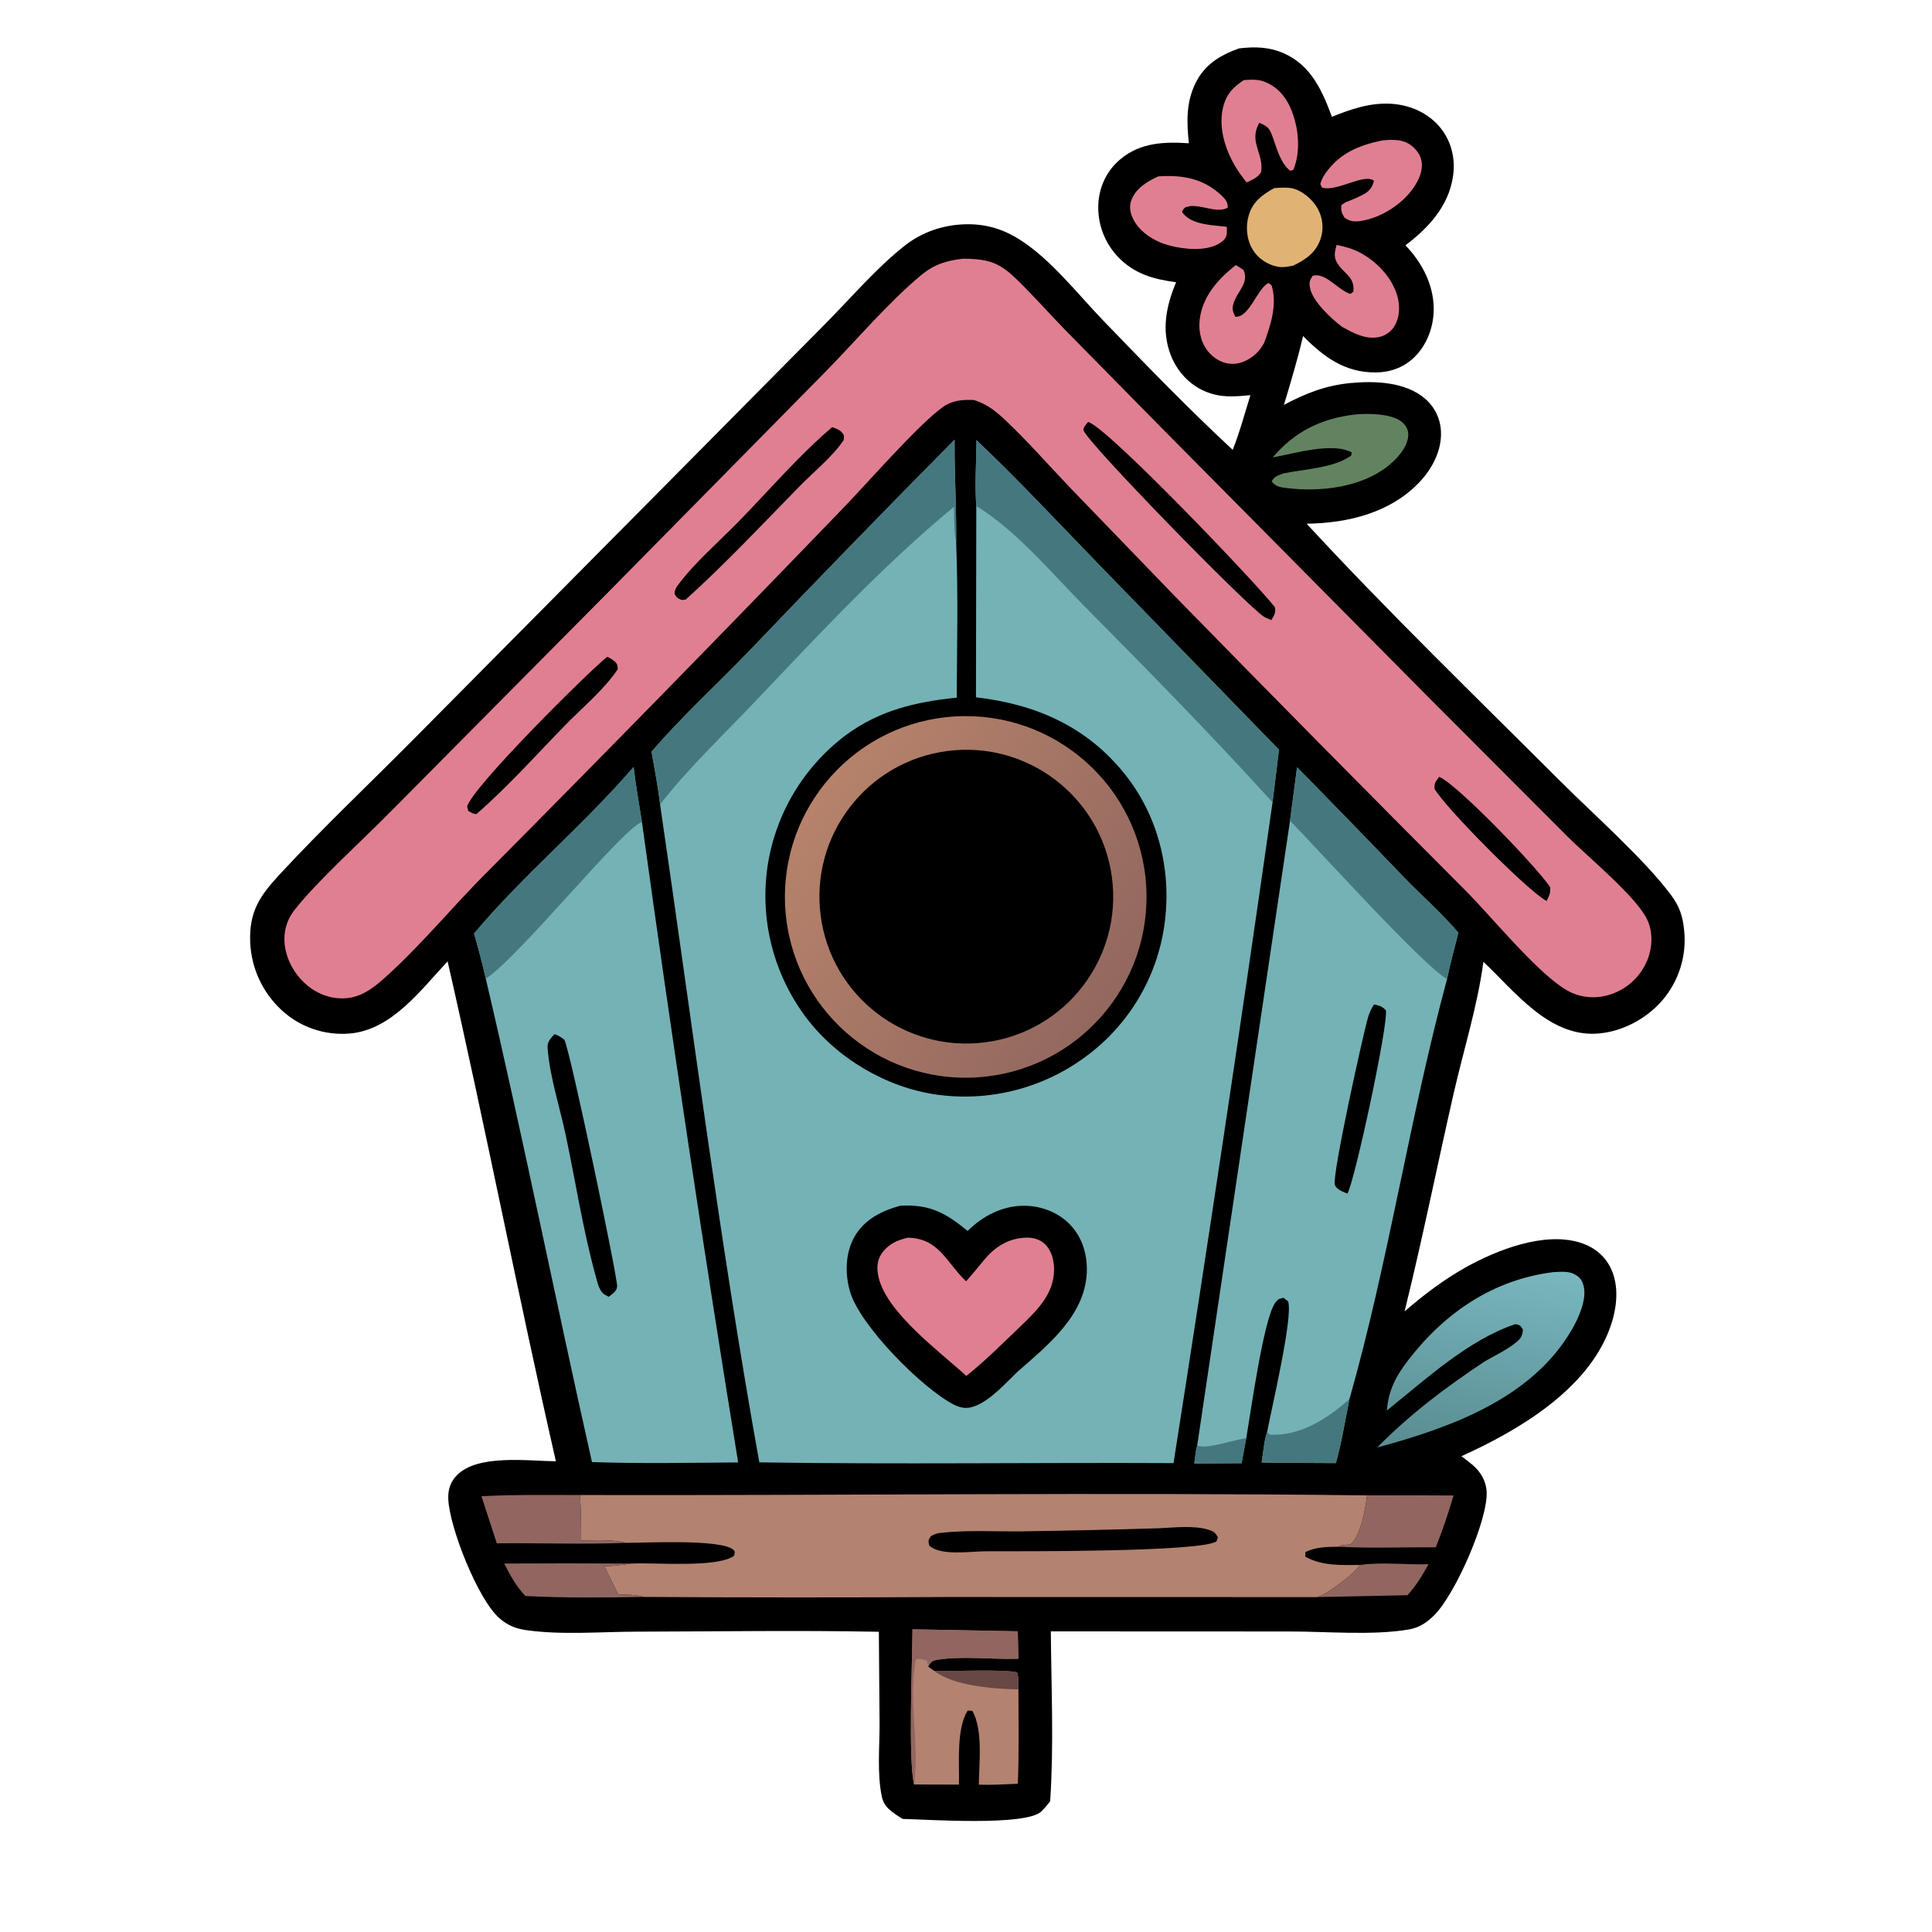 <svg xmlns="http://www.w3.org/2000/svg" fill="none" viewBox="0 0 512 512" height="512" width="512">
<path fill="black" d="M328.346 12.829C332.605 12.337 336.42 12.405 340.398 14.204C347.481 17.405 350.448 24.127 352.97 30.96C358.066 28.905 363.078 27.174 368.678 27.505C373.684 27.801 378.542 29.939 381.737 33.882C384.656 37.484 385.742 42.112 385.074 46.672C383.919 54.61 378.584 60.388 372.455 65.012C376.439 69.153 379.363 74.381 379.877 80.18C380.317 85.142 378.807 90.309 375.438 94.026C372.614 97.136 368.831 98.647 364.667 98.698C356.461 98.798 350.777 94.596 345.325 89.048C343.9 95.206 342.062 101.238 340.26 107.294C345.966 104.256 351.312 102.154 357.796 101.522C364.281 100.89 372.455 101.176 377.61 105.617C380.195 107.81 381.742 110.989 381.869 114.377C382.102 119.378 379.533 124.234 376.169 127.776C368.418 135.947 357.134 138.641 346.268 138.789C367.846 162.16 390.875 184.416 413.375 206.909C422.143 215.673 435.652 227.561 442.831 237.176C445.093 240.21 445.967 242.819 446.322 246.609C447.01 253.331 444.902 260.038 440.494 265.155C436.182 270.119 429.575 273.595 422.974 273.934C410.334 274.585 401.444 262.75 393.116 254.883C391.601 266.406 387.845 278.342 385.249 289.7C380.852 308.963 376.963 328.363 372.227 347.541C377.234 343.197 382.6 339.123 388.396 335.881C396.698 331.245 409.116 326.366 418.667 329.28C422.169 330.344 425.131 332.58 426.773 335.886C429.258 340.876 428.484 346.889 426.646 351.943C420.67 368.361 402.313 379.11 387.289 385.913L387.686 386.209L388.338 386.713C388.968 387.2 389.609 387.672 390.218 388.191C392.406 390.056 393.869 392.53 393.98 395.443C394.255 402.919 385.721 422.377 380.131 428.003C378.187 429.969 376.105 431.357 373.35 431.828C363.809 433.455 351.704 432.363 341.913 432.358L278.478 432.332C278.6 447.187 279.304 462.545 278.303 477.363C277.567 478.274 276.83 479.217 275.988 480.033C271.925 484.006 245.817 482.178 239.211 482.035C237.943 481.272 236.622 480.388 235.523 479.392C234.535 478.496 233.925 477.278 233.662 475.98C232.441 469.946 233.097 463.128 233.097 456.966L232.906 432.438C211.533 432.019 190.087 432.364 168.707 432.406C159.232 432.427 148.838 433.338 139.503 432.009C136.639 431.601 134.573 430.764 132.372 428.867C126.693 423.967 119.112 404.82 118.801 397.287C118.699 394.818 119.325 392.752 121.072 390.967C126.598 385.309 139.955 387.184 147.316 387.258C137.273 343.202 128.682 298.828 118.622 254.772C111.489 262.358 103.804 272.996 92.611 273.897C86.014 274.442 79.49 272.196 74.632 267.698C69.559 263.02 66.561 256.509 66.301 249.614C66.001 241.519 68.927 237.343 74.097 231.75C85.438 219.484 97.729 207.888 109.497 196.021L179.588 125.314L218.825 85.703C225.532 78.938 232.298 70.975 239.769 65.101C244.323 61.521 249.796 59.65 255.554 59.443C260.995 59.248 265.721 60.615 270.335 63.563C278.621 68.858 285.688 78.031 292.491 85.079C303.573 96.565 314.974 108.365 326.677 119.214C328.552 114.537 329.866 109.524 331.376 104.712C326.99 105.147 323.366 105.462 319.186 103.636C315.033 101.82 311.87 98.275 310.249 94.069C307.722 87.503 309.051 81.037 311.684 74.8C305.724 74.01 300.57 72.583 296.284 68.083C292.734 64.352 290.848 59.339 291.06 54.192C291.272 49.535 293.275 45.263 296.851 42.246C302.17 37.762 308.495 37.53 315.064 37.967C314.492 32.453 314.28 27.256 316.797 22.097C319.255 17.056 323.281 14.665 328.346 12.829Z"></path>
<path fill="#74B2B6" d="M172.674 199.209C180.638 189.906 190.006 181.396 198.503 172.549C216.494 153.707 234.653 135.027 252.98 116.509C252.895 125.631 253.509 134.742 253.393 143.869C253.949 157.464 253.61 171.277 253.541 184.892C242.72 185.975 233.076 188.24 224.168 194.811C212.932 203.242 205.469 215.76 203.397 229.654C201.338 243.813 205.018 258.21 213.619 269.643C221.731 280.434 234.934 288.249 248.323 290.098C262.717 292.079 277.302 288.164 288.761 279.237C299.881 270.649 307.075 257.945 308.728 243.994C310.397 230.244 306.842 216.147 298.17 205.254C288.035 192.526 274.473 186.622 258.643 184.796L258.728 134.112C258.309 128.271 258.738 122.502 258.786 116.665C270.182 127.43 280.883 139.007 291.823 150.241L338.941 198.681L337.241 212.635C328.902 271.063 320.155 329.433 310.996 387.741C274.414 387.56 237.799 388.111 201.225 387.539C190.829 329.767 183.447 271.28 174.929 213.203C174.392 208.518 173.471 203.856 172.674 199.209Z"></path>
<path fill="#45787E" d="M172.674 199.209C180.638 189.906 190.006 181.396 198.503 172.549C216.494 153.707 234.653 135.027 252.98 116.509C252.895 125.631 253.509 134.742 253.393 143.869C252.837 140.675 252.853 137.522 252.826 134.292C233.724 150.08 216.721 168.442 199.67 186.378C191.333 195.147 182.339 203.626 174.929 213.203C174.392 208.518 173.471 203.856 172.674 199.209Z"></path>
<path fill="#45787E" d="M258.786 116.664C270.181 127.429 280.883 139.007 291.823 150.241L338.941 198.681L337.241 212.635C321.194 194.921 304.326 177.756 287.505 160.777C278.806 151.999 269.334 140.558 258.728 134.111C258.309 128.271 258.738 122.501 258.786 116.664Z"></path>
<path fill="black" d="M238.56 319.527C246.373 319.108 250.537 321.376 256.428 326.207C260.539 322.154 265.827 319.431 271.707 319.543C276.179 319.627 280.639 321.391 283.722 324.681C286.97 328.146 288.268 332.882 287.998 337.555C287.346 348.776 277.588 356.569 269.805 363.397C266.494 366.513 262.378 371.302 258.002 372.759C256.073 373.4 254.564 373.129 252.784 372.234C244.567 368.086 227.893 351.361 225.262 342.275C223.904 337.581 223.984 332.051 226.457 327.733C229.094 323.124 233.659 320.899 238.56 319.527Z"></path>
<path fill="#E17F92" d="M256.015 339.557C257.647 337.751 259.157 335.886 260.704 334.011C263.522 330.583 266.929 328.294 271.495 328.003C273.561 327.865 275.527 328.316 277.026 329.815C278.727 331.526 279.347 334.138 279.336 336.485C279.299 343.017 274.737 347.34 270.393 351.541C265.726 355.98 261.143 360.621 256.095 364.632C249.043 358.211 234.87 347.79 232.801 338.365C232.337 336.252 232.352 334.117 233.604 332.268C235.303 329.762 237.751 328.633 240.614 327.998C248.773 328.225 250.627 334.217 255.639 339.192C255.766 339.314 255.893 339.436 256.015 339.557Z"></path>
<path fill="#E17F92" d="M255.247 68.557C257.34 68.57 259.729 68.677 261.769 69.198C264.757 69.96 266.982 71.688 269.164 73.782C273.662 78.096 277.816 82.846 282.165 87.318L308.659 114.238L378.426 184.647L415.409 221.7C420.961 227.208 433.141 237.21 436.341 243.346C437.994 246.514 437.978 250.408 436.833 253.734C435.44 257.691 432.532 260.933 428.749 262.745C424.421 264.848 419.351 264.843 415.16 262.39C407.298 257.786 395.426 243.069 388.433 236.064C362.638 210.207 336.971 184.216 311.441 158.091L283.537 129.192C277.916 123.299 272.47 117.067 266.558 111.473C264.105 109.152 261.901 107.321 258.659 106.192C258.479 106.129 258.293 106.07 258.108 106.008C255.046 105.898 252.476 106.053 249.891 107.863C243.465 112.363 229.586 128.363 223.095 135.017C192.015 167.268 160.695 199.286 129.138 231.069C119.824 240.345 111.18 251.019 101.366 259.656C98.939 261.791 96.277 263.741 93.044 264.356C89.441 265.044 85.662 264.117 82.653 262.062C78.95 259.529 76.179 255.323 75.525 250.868C75.007 247.335 75.845 243.994 78.026 241.191C83.89 233.652 95.891 222.827 103.147 215.464L161.854 156.256L218.532 98.75C226.598 90.563 235.373 80.161 244.095 72.936C247.64 70.001 250.813 69.072 255.247 68.557Z"></path>
<path fill="black" d="M288.358 111.811C293.359 113.117 332.372 153.94 337.845 160.884C338.168 162.477 337.67 162.912 336.949 164.333C336.266 164.065 335.561 163.811 334.931 163.418C330.343 160.526 287.643 116.808 287.14 113.998C287.002 113.218 287.924 112.412 288.358 111.811Z"></path>
<path fill="black" d="M220.533 113.198C221.643 113.617 222.451 113.816 223.249 114.739C223.844 115.427 223.625 115.779 223.591 116.623C220.702 120.958 215.684 125 212.002 128.763C202.08 138.905 192.258 149.366 181.736 158.888L180.629 159.005C179.482 158.475 179.366 158.456 178.749 157.367C178.825 156.54 178.984 155.982 179.48 155.302C183.948 149.18 190.568 143.536 195.893 138.063C203.906 129.826 211.818 120.615 220.533 113.198Z"></path>
<path fill="black" d="M160.917 174.048C161.35 174.27 161.961 174.565 162.341 174.849C163.51 175.725 163.627 175.978 163.729 177.331C160.196 182.643 154.378 187.48 149.878 192.088C142.155 199.996 134.576 208.53 126.229 215.76C125.28 215.615 124.898 215.381 124.087 214.903L123.789 213.702C125.413 208.409 154.96 178.931 160.917 174.048Z"></path>
<path fill="black" d="M381.387 205.874C386.028 207.683 407.706 230.21 410.8 235.129C410.933 236.795 410.567 237.29 409.868 238.773C404.946 236.192 383.05 214.091 380.158 209.037C380.094 207.389 380.465 207.184 381.387 205.874Z"></path>
<path fill="url(#paint0_linear_20_9)" d="M253.239 189.856C279.58 188.378 302.159 208.466 303.753 234.796C305.348 261.124 285.36 283.793 259.035 285.504C232.548 287.226 209.707 267.089 208.102 240.591C206.496 214.095 226.739 191.344 253.239 189.856Z"></path>
<path fill="black" d="M251.025 199.031C272.338 196.237 291.881 211.246 294.678 232.557C297.476 253.866 282.472 273.415 261.16 276.217C239.844 279.02 220.291 264.011 217.492 242.693C214.692 221.376 229.707 201.826 251.025 199.031Z"></path>
<path fill="#74B2B6" d="M125.633 247.385C138.679 231.858 154.67 218.669 167.907 203.251C168.477 208.126 169.358 212.995 170.122 217.845C177.95 274.517 186.448 331.091 195.616 387.56C182.741 387.645 169.745 387.915 156.881 387.465C147.278 344.829 138.727 301.901 128.74 259.365C127.832 255.328 126.768 251.364 125.633 247.385Z"></path>
<path fill="#45787E" d="M125.633 247.385C138.679 231.858 154.67 218.669 167.907 203.251C168.477 208.126 169.358 212.995 170.122 217.845C164.975 219.501 137.629 253.59 128.74 259.365C127.832 255.328 126.768 251.364 125.633 247.385Z"></path>
<path fill="black" d="M146.94 274.056C147.994 274.368 148.686 274.898 149.564 275.544C151.162 278.638 163.589 338.085 163.544 340.85C163.522 342.201 162.249 342.868 161.33 343.668C161.14 343.568 160.155 343.064 159.9 342.837C158.677 341.745 158.246 339.568 157.829 338.047C154.496 325.91 152.542 313.222 149.942 300.905C148.371 293.461 145.639 285.165 145.112 277.653C145.001 276.074 145.972 275.163 146.94 274.056Z"></path>
<path fill="#74B2B6" d="M341.871 217.504L343.736 203.332C353.298 213.059 362.803 222.845 372.243 232.691C376.937 237.496 382.118 242.078 386.478 247.165C385.482 251.248 384.301 255.36 383.48 259.476C373.557 296.2 368.026 334.17 357.627 370.756C356.477 376.356 355.566 382.241 354.024 387.735C347.466 387.682 340.896 387.714 334.343 387.576C334.772 385.129 334.968 381.765 335.81 379.481C336.907 373.49 342.729 349.114 341.373 344.903L340.181 343.939C338.936 344.129 338.502 344.394 337.802 345.48C334.772 350.174 331.45 374.321 330.269 381.113L329.04 387.762L316.495 387.841C316.728 386.379 316.829 384.53 317.263 383.137L341.871 217.504Z"></path>
<path fill="#45787E" d="M341.871 217.504L343.736 203.332C353.298 213.059 362.802 222.845 372.243 232.691C376.937 237.496 382.118 242.078 386.478 247.165C385.482 251.248 384.301 255.36 383.48 259.476C376.926 255.725 349.076 224.829 341.871 217.504Z"></path>
<path fill="#45787E" d="M335.81 379.481L336.457 380.197C344.578 380.673 351.815 375.911 357.626 370.756C356.477 376.356 355.566 382.241 354.024 387.735C347.465 387.682 340.896 387.714 334.343 387.576C334.772 385.129 334.968 381.765 335.81 379.481Z"></path>
<path fill="#45787E" d="M317.263 383.137C320.224 384.043 326.825 381.584 330.269 381.113L329.04 387.762L316.495 387.841C316.728 386.379 316.829 384.53 317.263 383.137Z"></path>
<path fill="black" d="M364.137 266.173C365.552 266.506 366.204 266.639 367.263 267.72C368.026 271.115 359.025 313.031 357.076 316.327L356.244 315.982C355.354 315.601 353.992 314.933 353.738 313.937C353.039 311.209 361.15 274.416 362.543 269.627C362.914 268.361 363.417 267.269 364.137 266.173Z"></path>
<path fill="#B48270" d="M153.735 396.196C223.23 396.355 292.814 395.433 362.294 396.291C361.812 399.957 360.71 406.871 357.865 409.308C356.848 409.408 355.635 409.313 354.792 409.901C351.698 409.954 348.816 409.917 345.961 411.294L345.881 412.507C350.294 415.024 355.433 414.759 360.355 414.732C359.539 416.661 352.292 421.879 350.173 422.854C349.828 423.008 349.261 423.156 348.933 423.251L251.189 423.23C224.328 423.378 197.467 423.373 170.606 423.204C168.484 422.552 166.064 422.642 163.854 422.541C162.589 420.073 161.357 417.583 160.159 415.082C162.562 414.997 164.868 414.727 167.244 414.362C173.538 414.028 190.085 415.585 194.56 412.28C194.643 411.66 194.901 411.278 194.416 410.78C191.499 407.782 170.669 408.889 165.847 408.873C162.123 407.883 157.841 408.232 153.995 408.232C154.047 404.211 153.912 400.217 153.735 396.196Z"></path>
<path fill="black" d="M307.239 405.001C311.17 404.815 316.442 404.217 320.198 405.377C321.591 405.806 322.063 406.14 322.751 407.401L322.391 408.449C318.635 411.331 270.611 411.098 261.816 411.104L260.741 411.12C256.921 411.167 249.096 412.343 246.267 409.583C245.955 408.238 245.95 408.312 246.665 407.125C247.571 406.606 248.222 406.346 249.277 406.224C256.217 405.44 263.697 405.907 270.701 405.827C282.886 405.652 295.065 405.377 307.239 405.001Z"></path>
<path fill="url(#paint1_linear_20_9)" d="M411.637 337.131C413.433 337.046 415.732 336.792 417.364 337.735C418.641 338.471 419.276 339.276 419.653 340.702C420.612 344.304 418.349 349.257 416.596 352.298C405.99 370.676 384.226 378.401 364.964 383.603C373.7 374.734 383.257 367.551 393.593 360.711C396.311 359.164 399.431 357.676 401.847 355.7C403.092 354.677 403.468 353.904 403.59 352.325C402.811 351.223 402.896 351.159 401.593 350.905C389.042 355.117 377.784 365.591 367.533 373.802C367.984 368.282 370.002 364.568 373.334 360.272C383.008 347.779 395.797 339.107 411.637 337.131Z"></path>
<path fill="#B48270" d="M241.821 431.786L269.721 432.311L269.885 439.579C262.94 439.818 255.178 438.779 248.36 439.86C246.824 440.104 246.824 440.427 245.966 441.651L247.56 442.784C252.344 442.964 266.288 442.302 269.567 443.213C269.98 444.792 269.97 446.095 269.896 447.706C269.896 456.023 270.081 464.399 269.737 472.711C266.288 472.865 262.839 473.082 259.39 472.955C259.475 467.122 260.545 458.609 257.695 453.396L256.439 453.322C253.409 458.148 254.257 467.239 254.14 472.944L242.252 472.907C240.637 466.656 241.79 439.78 241.821 431.786Z"></path>
<path fill="#916660" d="M241.821 431.786L269.721 432.311L269.885 439.579C262.94 439.818 255.178 438.779 248.36 439.86C246.824 440.104 246.824 440.427 245.966 441.651L245.648 440.088C244.424 439.696 244.011 439.479 242.721 439.754C240.641 450.471 243.735 462.137 242.252 472.907C240.637 466.656 241.79 439.78 241.821 431.786Z"></path>
<path fill="#674844" d="M247.56 442.784C252.344 442.964 266.288 442.302 269.567 443.213C269.98 444.792 269.97 446.095 269.895 447.706C263.591 447.579 252.704 446.848 247.56 442.784Z"></path>
<path fill="#62835F" d="M359.004 109.859C359.189 109.838 359.375 109.811 359.56 109.797C362.924 109.539 369.43 109.602 371.883 112.165C372.842 113.164 373.324 114.225 373.186 115.635C372.884 118.78 370.076 121.729 367.729 123.582C360.604 129.213 349.791 130.437 340.991 129.336C339.291 129.123 338.072 128.976 337.008 127.577C337.76 126.143 338.639 126.085 340.101 125.456C345.251 124.397 352.816 124.047 357.261 121.259C358.283 120.619 358.008 121.001 358.225 119.909C353.219 117.076 342.756 120.249 337.267 121.233C343.137 114.345 350.067 110.941 359.004 109.859Z"></path>
<path fill="#E17F92" d="M329.644 21.221C331.503 21.104 333.315 20.969 335.085 21.652C338.369 22.918 340.605 25.43 341.998 28.61C344.138 33.498 344.827 40.05 342.745 45.017L341.929 45.252C339.169 43.164 338.226 38.713 337.013 35.612C336.277 33.733 335.556 33.33 333.744 32.545C330.799 37.571 334.989 40.645 334.216 45.629C333.098 47.239 332.113 47.492 330.375 48.339C329.729 47.551 329.109 46.739 328.526 45.905C325.21 41.118 322.757 34.592 324.065 28.731C324.865 25.147 326.635 23.18 329.644 21.221Z"></path>
<path fill="#E17F92" d="M366.41 37.194C368.582 36.994 371.273 36.885 373.212 38.027C374.865 39 376.29 40.629 376.688 42.543C377.212 45.065 376.02 47.696 374.622 49.73C371.591 54.146 365.944 57.755 360.63 58.556C358.908 58.816 357.69 58.709 356.254 57.628C355.534 56.334 355.311 55.794 355.497 54.313L356.683 53.571C358.41 52.885 360.402 52.123 361.981 51.125C363.168 50.376 363.767 49.232 364.116 47.914C361.515 45.791 354.225 50.988 350.305 49.687L349.897 48.732C350.215 47.731 350.543 46.977 351.142 46.103C354.919 40.606 360.1 38.492 366.41 37.194Z"></path>
<path fill="#E17F92" d="M306.98 46.743C313.417 46.309 319.075 47.297 323.922 52.004C324.923 52.975 325.358 53.64 325.379 55.019C322.513 56.675 318.148 54.048 315.011 54.695C313.941 54.915 313.793 55.102 313.274 56.045C313.348 56.198 313.385 56.372 313.485 56.504C316.034 59.699 321.422 59.626 325.125 60.113C325.135 60.599 325.178 61.56 325.103 62.017C324.907 63.275 324.049 63.996 323 64.595C319.435 66.628 313.909 66.091 310.068 65.106C306.212 64.117 302.254 61.79 300.352 58.157C299.558 56.638 299.182 54.784 299.791 53.133C300.988 49.899 304.008 48.071 306.98 46.743Z"></path>
<path fill="#E17F92" d="M354.215 64.899C356.381 65.361 358.458 65.905 360.429 66.952C364.784 69.269 368.784 73.417 370.235 78.212C371.03 80.813 371.014 83.806 369.663 86.227C368.826 87.724 367.411 88.814 365.753 89.244C362.145 90.171 358.712 88.314 355.666 86.611C352.832 84.48 347.736 79.792 347.142 76.169C346.898 74.672 347.121 74.322 347.852 73.097C351.37 72.106 354.48 76.858 357.86 77.884L358.66 77.303C359.105 73.14 355.873 72.534 354.225 69.411C353.378 67.807 353.796 66.543 354.215 64.899Z"></path>
<path fill="#E17F92" d="M327.514 70.234L329.532 71.531C331.169 75.113 327.641 77.365 326.804 80.722C326.481 82.027 326.793 82.788 327.366 83.936C331.085 84.213 333.077 76.634 336.149 74.979L336.981 75.608C338.549 80.654 336.753 86.147 335 90.907C334.533 91.683 334.078 92.431 333.469 93.107C331.763 95.002 329.161 96.463 326.56 96.43C324.24 96.399 322.057 95.257 320.516 93.557C318.386 91.204 317.591 88.038 317.909 84.921C318.55 78.645 322.783 73.957 327.514 70.234Z"></path>
<path fill="#E0B375" d="M337.707 49.84C339.18 49.772 340.944 49.592 342.39 49.894C345.145 50.468 347.984 52.986 349.277 55.413C350.58 57.857 350.845 60.659 349.971 63.29C348.747 66.953 346.003 68.81 342.671 70.413C341.346 70.658 339.985 70.947 338.639 70.69C335.98 70.182 333.458 68.561 332.038 66.246C330.359 63.515 330.036 60.118 330.931 57.072C332.006 53.416 334.512 51.615 337.707 49.84Z"></path>
<path fill="#916660" d="M127.592 396.519C136.285 396.047 145.03 396.201 153.735 396.196C153.912 400.217 154.047 404.211 153.995 408.232C157.841 408.232 162.123 407.883 165.847 408.873C154.535 409.329 143.002 408.868 131.658 408.995L127.592 396.519Z"></path>
<path fill="#916660" d="M362.294 396.291C369.933 396.259 377.573 396.27 385.207 396.323C383.824 401.006 382.319 405.525 380.492 410.049C371.978 410.007 363.274 410.362 354.792 409.901C355.635 409.313 356.848 409.408 357.865 409.308C360.71 406.871 361.812 399.957 362.294 396.291Z"></path>
<path fill="#916660" d="M133.608 414.356C144.82 414.293 156.032 414.293 167.244 414.362C164.868 414.727 162.562 414.998 160.158 415.082C161.357 417.583 162.589 420.073 163.854 422.542C166.063 422.642 168.484 422.552 170.606 423.204C160.214 423.389 149.631 423.5 139.253 422.955C136.765 420.412 135.225 417.482 133.608 414.356Z"></path>
<path fill="#916660" d="M360.355 414.732C366.341 413.901 372.55 414.727 378.579 414.531C376.91 417.546 375.326 420.163 373.006 422.743L348.933 423.251C349.261 423.156 349.828 423.008 350.172 422.854C352.292 421.879 359.539 416.661 360.355 414.732Z"></path>
<defs>
<linearGradient gradientUnits="userSpaceOnUse" y2="211.577" x2="216.25" y1="263.068" x1="294.811" id="paint0_linear_20_9">
<stop stop-color="#93685F"></stop>
<stop stop-color="#B6826B" offset="1"></stop>
</linearGradient>
<linearGradient gradientUnits="userSpaceOnUse" y2="334.715" x2="397.413" y1="384.392" x1="388.661" id="paint1_linear_20_9">
<stop stop-color="#5A8E93"></stop>
<stop stop-color="#78B7BE" offset="1"></stop>
</linearGradient>
</defs>
</svg>
